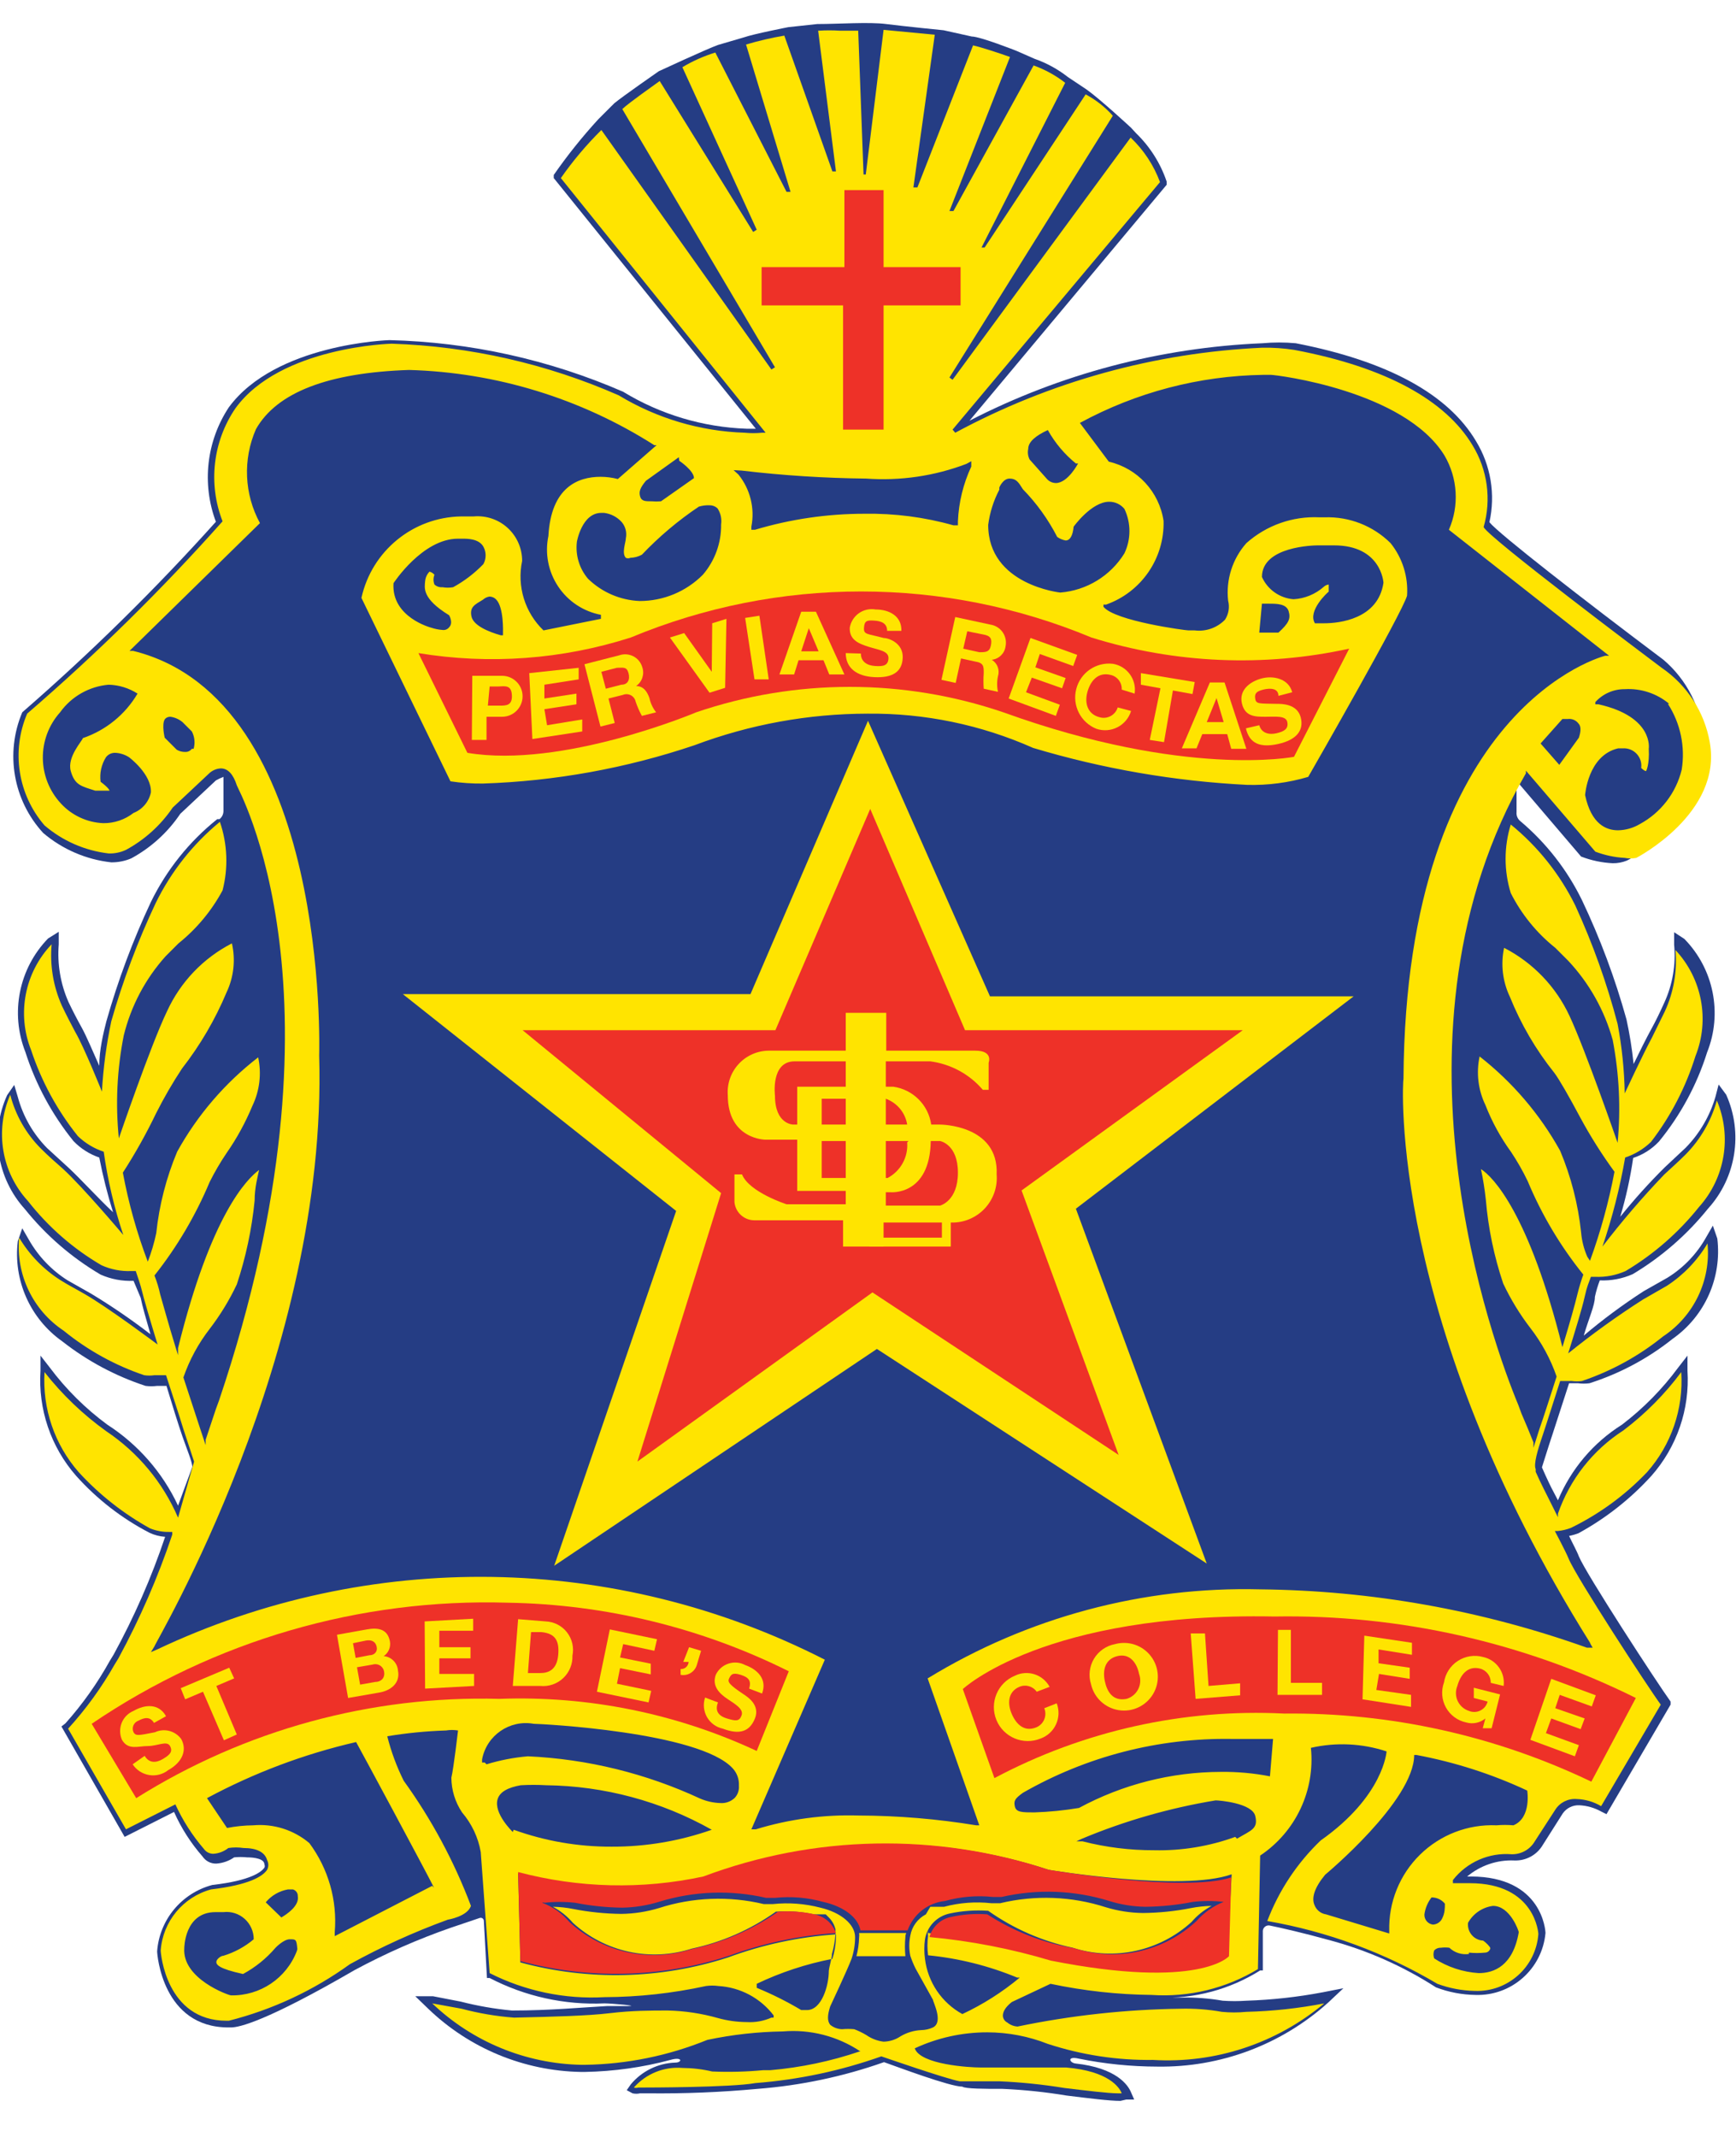 <?xml version="1.0" encoding="UTF-8"?>
<svg width="39px" height="48px" viewBox="0 0 39 48" version="1.1" xmlns="http://www.w3.org/2000/svg" xmlns:xlink="http://www.w3.org/1999/xlink">
    <!-- Generator: Sketch 63.1 (92452) - https://sketch.com -->
    <title>Group 2</title>
    <desc>Created with Sketch.</desc>
    <g id="Page-1" stroke="none" stroke-width="1" fill="none" fill-rule="evenodd">
        <g id="test" transform="translate(-1, 0)">
            <g id="Group-2" transform="translate(0.949, 0.518)">
                <path d="M25.221,46.672 C24.971,46.672 24.501,46.612 24.011,46.552 C23.535,46.473 23.054,46.423 22.571,46.402 L22.511,46.402 C22.211,46.402 21.731,46.402 21.671,46.352 C21.391,46.352 20.221,45.912 19.911,45.802 C18.995,46.126 18.04,46.327 17.071,46.402 C16.247,46.478 15.419,46.512 14.591,46.502 L14.431,46.502 C14.375,46.515 14.317,46.515 14.261,46.502 L14.131,46.432 L14.221,46.302 C14.469,46.004 14.833,45.825 15.221,45.812 C15.381,45.812 15.391,45.672 15.111,45.752 C14.484,45.92 13.84,46.01 13.191,46.022 L13.101,46.022 C11.82,45.999 10.594,45.491 9.671,44.602 L9.381,44.322 L9.781,44.322 L10.401,44.442 C10.778,44.539 11.163,44.606 11.551,44.642 C12.421,44.642 13.121,44.572 13.691,44.542 L14.151,44.542 C14.461,44.542 13.791,44.482 13.631,44.482 C12.736,44.522 11.846,44.326 11.051,43.912 L10.991,43.912 L10.921,42.632 C10.922,42.61 10.912,42.588 10.894,42.574 C10.876,42.56 10.853,42.556 10.831,42.562 L10.181,42.782 C9.437,43.041 8.715,43.358 8.021,43.732 C6.021,44.892 5.421,45.022 5.241,45.022 L5.181,45.022 C3.701,45.022 3.581,43.382 3.581,43.312 C3.634,42.602 4.132,42.004 4.821,41.822 C5.701,41.722 5.931,41.522 5.991,41.432 C6.002,41.41 6.002,41.384 5.991,41.362 C5.991,41.232 5.761,41.202 5.601,41.202 C5.505,41.192 5.407,41.192 5.311,41.202 C5.193,41.284 5.055,41.332 4.911,41.342 C4.787,41.346 4.67,41.285 4.601,41.182 C4.339,40.883 4.123,40.546 3.961,40.182 L2.851,40.742 L1.431,38.262 L1.521,38.192 C1.906,37.761 2.241,37.288 2.521,36.782 L2.601,36.652 C3.065,35.805 3.453,34.918 3.761,34.002 C3.64,33.994 3.521,33.963 3.411,33.912 C2.788,33.589 2.229,33.155 1.761,32.632 C1.192,31.983 0.905,31.134 0.961,30.272 L0.961,29.932 L1.171,30.202 C1.536,30.69 1.971,31.121 2.461,31.482 C3.152,31.927 3.704,32.558 4.051,33.302 L4.371,32.432 C4.371,32.322 4.241,32.012 4.151,31.752 C4.061,31.492 3.911,31.012 3.791,30.612 L3.581,30.612 C3.495,30.623 3.407,30.623 3.321,30.612 C2.644,30.39 2.012,30.052 1.451,29.612 C0.729,29.103 0.345,28.239 0.451,27.362 L0.551,27.072 L0.701,27.332 C0.912,27.702 1.211,28.015 1.571,28.242 L2.101,28.542 C2.561,28.82 3.005,29.124 3.431,29.452 C3.331,29.102 3.251,28.832 3.211,28.632 L3.051,28.252 C2.797,28.263 2.544,28.215 2.311,28.112 C1.66,27.729 1.084,27.231 0.611,26.642 C-0.021,25.945 -0.178,24.939 0.211,24.082 L0.371,23.852 L0.451,24.122 C0.568,24.556 0.795,24.953 1.111,25.272 L1.591,25.712 C1.851,25.952 2.241,26.382 2.591,26.712 C2.465,26.308 2.362,25.898 2.281,25.482 C2.061,25.407 1.862,25.28 1.701,25.112 C1.221,24.518 0.854,23.84 0.621,23.112 C0.276,22.236 0.475,21.238 1.131,20.562 L1.371,20.412 L1.371,20.692 C1.335,21.137 1.41,21.584 1.591,21.992 C1.691,22.202 1.791,22.392 1.891,22.572 C1.991,22.752 2.151,23.132 2.281,23.422 C2.281,23.072 2.371,22.692 2.441,22.422 C2.701,21.503 3.035,20.607 3.441,19.742 C3.794,19.02 4.303,18.384 4.931,17.882 L4.981,17.882 C5.037,17.839 5.07,17.773 5.071,17.702 L5.071,16.932 C5.012,16.954 4.956,16.981 4.901,17.012 L4.101,17.762 C3.82,18.179 3.443,18.522 3.001,18.762 C2.859,18.823 2.706,18.853 2.551,18.852 C1.987,18.79 1.454,18.56 1.021,18.192 C0.347,17.459 0.163,16.4 0.551,15.482 C2.088,14.147 3.541,12.717 4.901,11.202 C4.581,10.348 4.689,9.393 5.191,8.632 C6.241,7.202 8.781,7.122 8.801,7.122 C10.61,7.166 12.392,7.56 14.051,8.282 C14.888,8.792 15.842,9.077 16.821,9.112 L17.031,9.112 L12.491,3.482 L12.491,3.412 C12.796,2.973 13.13,2.556 13.491,2.162 L13.851,1.802 C14.031,1.652 14.851,1.082 14.851,1.082 C14.851,1.082 15.951,0.572 16.181,0.492 L16.761,0.322 C16.991,0.242 17.761,0.092 17.761,0.092 L18.411,0.022 C18.901,0.022 19.571,-0.028 19.961,0.022 C20.351,0.072 21.251,0.162 21.251,0.162 L21.881,0.302 C22.071,0.302 22.881,0.622 22.881,0.622 L23.291,0.802 C23.562,0.897 23.815,1.035 24.041,1.212 L24.461,1.492 C24.771,1.712 25.461,2.352 25.461,2.352 L25.571,2.472 C25.885,2.775 26.122,3.149 26.261,3.562 L26.261,3.632 L21.831,8.932 C23.872,7.881 26.117,7.288 28.411,7.192 C28.661,7.169 28.912,7.169 29.161,7.192 C31.221,7.592 32.581,8.332 33.211,9.392 C33.543,9.937 33.651,10.59 33.511,11.212 C33.721,11.472 35.611,12.942 37.421,14.302 C37.948,14.75 38.273,15.392 38.321,16.082 C38.631,17.802 36.621,18.802 36.601,18.812 C36.499,18.853 36.391,18.874 36.281,18.872 C36.038,18.86 35.798,18.809 35.571,18.722 L34.121,17.022 L34.121,17.722 C34.113,17.798 34.143,17.873 34.201,17.922 C34.784,18.412 35.257,19.018 35.591,19.702 C36.001,20.565 36.336,21.462 36.591,22.382 C36.663,22.712 36.716,23.046 36.751,23.382 C36.881,23.112 37.041,22.792 37.151,22.592 C37.261,22.392 37.341,22.222 37.441,22.002 C37.627,21.596 37.703,21.147 37.661,20.702 L37.661,20.422 L37.891,20.572 C38.551,21.246 38.752,22.246 38.401,23.122 C38.172,23.852 37.805,24.53 37.321,25.122 C37.162,25.292 36.962,25.419 36.741,25.492 C36.676,25.939 36.579,26.38 36.451,26.812 C36.763,26.424 37.097,26.053 37.451,25.702 L37.921,25.262 C38.236,24.94 38.466,24.545 38.591,24.112 L38.661,23.842 L38.831,24.072 C39.215,24.931 39.054,25.936 38.421,26.632 C37.949,27.218 37.377,27.716 36.731,28.102 C36.498,28.205 36.245,28.253 35.991,28.242 C35.945,28.362 35.908,28.486 35.881,28.612 C35.881,28.802 35.741,29.102 35.631,29.482 C36.059,29.12 36.51,28.786 36.981,28.482 L37.511,28.182 C37.874,27.958 38.173,27.645 38.381,27.272 L38.531,27.012 L38.631,27.302 C38.737,28.179 38.353,29.043 37.631,29.552 C37.074,29.997 36.44,30.335 35.761,30.552 C35.675,30.564 35.587,30.564 35.501,30.552 L35.301,30.552 L34.931,31.692 C34.821,32.022 34.721,32.352 34.691,32.442 C34.791,32.672 34.911,32.922 34.941,32.972 L35.051,33.182 C35.344,32.48 35.847,31.886 36.491,31.482 C36.969,31.117 37.394,30.686 37.751,30.202 L37.961,29.932 L37.961,30.272 C38.015,31.135 37.723,31.984 37.151,32.632 C36.68,33.15 36.126,33.586 35.511,33.922 C35.443,33.948 35.373,33.968 35.301,33.982 C35.371,34.132 35.481,34.332 35.521,34.442 C35.681,34.832 37.291,37.302 37.581,37.702 L37.581,37.772 L36.141,40.232 L36.021,40.172 C35.871,40.088 35.703,40.04 35.531,40.032 C35.385,40.025 35.246,40.093 35.161,40.212 L34.711,40.922 C34.579,41.148 34.333,41.282 34.071,41.272 C33.685,41.255 33.307,41.384 33.011,41.632 L33.091,41.632 C34.701,41.632 34.771,42.852 34.771,42.902 C34.697,43.708 34.01,44.317 33.201,44.292 C32.897,44.288 32.596,44.231 32.311,44.122 C31.563,43.64 30.742,43.278 29.881,43.052 C29.381,42.912 28.821,42.782 28.571,42.732 C28.535,42.727 28.498,42.736 28.47,42.759 C28.441,42.782 28.423,42.816 28.421,42.852 L28.421,43.742 L28.361,43.742 C27.68,44.17 26.885,44.383 26.081,44.352 C26.081,44.352 26.401,44.352 26.571,44.352 C26.889,44.344 27.208,44.367 27.521,44.422 C27.698,44.434 27.875,44.434 28.051,44.422 C28.628,44.403 29.203,44.34 29.771,44.232 L30.231,44.142 L29.891,44.462 C28.839,45.41 27.467,45.924 26.051,45.902 C25.457,45.901 24.864,45.841 24.281,45.722 C24.021,45.662 24.071,45.812 24.211,45.832 C25.131,45.932 25.391,46.312 25.461,46.482 L25.531,46.642 L25.351,46.642 L25.221,46.672 Z" id="Path" fill="#253D84" fill-rule="nonzero"></path>
                <path d="M34.711,31.712 C34.831,31.352 34.961,30.932 35.101,30.502 L35.101,30.502 L35.101,30.502 L35.361,30.502 C35.437,30.513 35.515,30.513 35.591,30.502 C36.252,30.279 36.868,29.941 37.411,29.502 C38.105,29.044 38.49,28.24 38.411,27.412 C38.184,27.794 37.873,28.119 37.501,28.362 L36.961,28.672 C36.379,29.044 35.818,29.448 35.281,29.882 C35.451,29.332 35.591,28.882 35.651,28.612 C35.711,28.342 35.741,28.312 35.791,28.162 L35.791,28.162 L35.891,28.162 C36.125,28.172 36.357,28.127 36.571,28.032 C37.203,27.655 37.762,27.167 38.221,26.592 C38.806,25.94 38.962,25.009 38.621,24.202 C38.494,24.658 38.253,25.075 37.921,25.412 C37.751,25.582 37.591,25.722 37.441,25.862 C36.948,26.376 36.484,26.917 36.051,27.482 C36.273,26.83 36.443,26.161 36.561,25.482 L36.561,25.482 L36.561,25.482 C36.778,25.41 36.976,25.291 37.141,25.132 C37.586,24.553 37.924,23.9 38.141,23.202 C38.465,22.389 38.289,21.461 37.691,20.822 C37.733,21.295 37.651,21.771 37.451,22.202 L37.161,22.792 C36.951,23.182 36.551,24.042 36.551,24.042 C36.542,23.519 36.489,22.997 36.391,22.482 L36.391,22.482 L36.391,22.482 C36.152,21.57 35.834,20.68 35.441,19.822 C35.094,19.118 34.6,18.497 33.991,18.002 C33.836,18.504 33.836,19.041 33.991,19.542 C34.232,20.019 34.573,20.439 34.991,20.772 L35.281,21.062 C35.754,21.566 36.097,22.177 36.281,22.842 C36.427,23.603 36.465,24.381 36.391,25.152 C36.391,25.152 35.671,23.072 35.311,22.302 C35.005,21.643 34.488,21.105 33.841,20.772 C33.762,21.143 33.808,21.53 33.971,21.872 C34.219,22.488 34.556,23.064 34.971,23.582 C35.071,23.712 35.301,24.112 35.551,24.582 C35.78,25.006 36.037,25.413 36.321,25.802 L36.321,25.802 C36.192,26.483 36.008,27.152 35.771,27.802 L35.711,27.712 C35.634,27.538 35.587,27.352 35.571,27.162 C35.504,26.533 35.346,25.916 35.101,25.332 C34.646,24.511 34.03,23.79 33.291,23.212 C33.212,23.58 33.258,23.963 33.421,24.302 C33.568,24.679 33.763,25.035 34.001,25.362 C34.139,25.57 34.263,25.787 34.371,26.012 C34.686,26.768 35.107,27.475 35.621,28.112 L35.621,28.112 L35.621,28.112 C35.57,28.253 35.527,28.397 35.491,28.542 C35.431,28.792 35.321,29.182 35.151,29.742 L35.151,29.902 L35.151,29.742 C34.401,26.742 33.591,25.912 33.321,25.742 C33.37,25.97 33.406,26.2 33.431,26.432 C33.485,27.072 33.616,27.703 33.821,28.312 C33.988,28.666 34.193,29.002 34.431,29.312 C34.686,29.641 34.885,30.009 35.021,30.402 L35.021,30.402 L35.021,30.402 C34.881,30.832 34.751,31.252 34.631,31.592 L34.501,32.002 L34.501,31.882 C34.431,31.702 34.331,31.462 34.231,31.232 L34.161,31.042 C33.601,29.692 30.991,22.642 34.331,16.852 L34.331,16.792 L35.891,18.612 C36.103,18.692 36.325,18.74 36.551,18.752 C36.637,18.769 36.725,18.769 36.811,18.752 C36.811,18.752 38.751,17.752 38.461,16.152 C38.341,15.473 37.951,14.871 37.381,14.482 C36.981,14.182 33.511,11.572 33.381,11.322 L33.381,11.322 C33.56,10.701 33.469,10.033 33.131,9.482 C32.531,8.482 31.201,7.732 29.131,7.342 C28.893,7.304 28.652,7.288 28.411,7.292 C25.997,7.402 23.638,8.054 21.511,9.202 L21.451,9.132 L26.111,3.572 C25.97,3.193 25.745,2.851 25.451,2.572 L21.451,8.012 L21.381,7.962 L25.051,2.082 C24.878,1.887 24.671,1.725 24.441,1.602 L22.171,5.042 L22.101,5.042 L23.981,1.342 C23.767,1.175 23.527,1.044 23.271,0.952 L21.471,4.222 L21.381,4.222 L22.741,0.762 C22.521,0.682 22.061,0.532 21.911,0.502 L20.661,3.692 L20.571,3.692 L21.051,0.262 L19.901,0.152 L19.501,3.402 L19.451,3.402 L19.331,0.172 L18.931,0.172 C18.765,0.161 18.598,0.161 18.431,0.172 L18.831,3.332 L18.751,3.332 L17.671,0.282 C17.381,0.331 17.093,0.398 16.811,0.482 L17.811,3.792 L17.721,3.792 L16.121,0.662 C15.862,0.742 15.613,0.852 15.381,0.992 L17.051,4.642 L16.971,4.692 L14.871,1.302 C14.721,1.412 14.191,1.782 14.031,1.932 L17.461,7.732 L17.381,7.782 L13.561,2.402 C13.226,2.734 12.921,3.095 12.651,3.482 L17.251,9.202 L17.171,9.202 C17.041,9.215 16.911,9.215 16.781,9.202 C15.781,9.169 14.807,8.88 13.951,8.362 C12.34,7.654 10.609,7.26 8.851,7.202 C8.851,7.202 6.351,7.262 5.341,8.652 C4.831,9.399 4.723,10.35 5.051,11.192 L5.051,11.192 L5.051,11.192 C3.685,12.727 2.218,14.171 0.661,15.512 C0.301,16.355 0.453,17.329 1.051,18.022 C1.458,18.371 1.959,18.59 2.491,18.652 C2.626,18.657 2.759,18.629 2.881,18.572 C3.302,18.344 3.662,18.018 3.931,17.622 L4.741,16.862 C4.813,16.79 4.909,16.747 5.011,16.742 C5.171,16.742 5.291,16.872 5.371,17.122 C5.371,17.172 8.051,21.802 4.971,30.942 L4.901,31.132 L4.671,31.822 L4.671,31.942 L4.561,31.612 L4.171,30.422 L4.171,30.422 L4.171,30.422 C4.307,30.029 4.506,29.661 4.761,29.332 C4.999,29.022 5.204,28.686 5.371,28.332 C5.574,27.722 5.708,27.092 5.771,26.452 C5.771,26.152 5.841,25.912 5.871,25.762 C5.601,25.962 4.791,26.762 4.051,29.762 L4.051,29.922 L4.001,29.762 C3.831,29.212 3.711,28.762 3.651,28.562 C3.62,28.415 3.576,28.272 3.521,28.132 L3.521,28.132 L3.521,28.132 C4.028,27.492 4.445,26.785 4.761,26.032 C4.873,25.808 5,25.59 5.141,25.382 C5.372,25.051 5.566,24.695 5.721,24.322 C5.884,23.983 5.93,23.6 5.851,23.232 C5.106,23.807 4.486,24.529 4.031,25.352 C3.786,25.936 3.628,26.553 3.561,27.182 C3.515,27.4 3.452,27.614 3.371,27.822 C3.125,27.173 2.938,26.504 2.811,25.822 L2.811,25.822 L2.811,25.822 C3.089,25.392 3.339,24.944 3.561,24.482 C3.735,24.138 3.928,23.804 4.141,23.482 C4.548,22.959 4.885,22.384 5.141,21.772 C5.303,21.429 5.345,21.042 5.261,20.672 C4.616,21.003 4.102,21.542 3.801,22.202 C3.431,22.972 2.721,25.052 2.721,25.052 C2.643,24.281 2.68,23.502 2.831,22.742 C2.993,22.08 3.316,21.469 3.771,20.962 L4.061,20.672 C4.467,20.346 4.804,19.941 5.051,19.482 C5.182,18.974 5.161,18.439 4.991,17.942 C4.386,18.439 3.895,19.06 3.551,19.762 C3.146,20.62 2.811,21.51 2.551,22.422 L2.551,22.422 C2.441,22.943 2.37,23.471 2.341,24.002 C2.341,24.002 1.941,23.002 1.741,22.662 C1.641,22.472 1.541,22.282 1.441,22.072 C1.248,21.639 1.169,21.164 1.211,20.692 C0.605,21.327 0.425,22.257 0.751,23.072 C0.983,23.773 1.339,24.427 1.801,25.002 C1.966,25.161 2.164,25.28 2.381,25.352 L2.381,25.352 L2.381,25.352 C2.47,25.988 2.617,26.614 2.821,27.222 C2.821,27.222 1.921,26.152 1.461,25.732 C1.301,25.592 1.141,25.452 0.971,25.282 C0.637,24.948 0.399,24.53 0.281,24.072 C-0.07,24.878 0.086,25.815 0.681,26.462 C1.135,27.042 1.695,27.531 2.331,27.902 C2.541,27.997 2.771,28.042 3.001,28.032 L3.101,28.032 L3.101,28.032 C3.151,28.182 3.211,28.352 3.241,28.482 C3.271,28.612 3.421,29.132 3.591,29.682 C3.591,29.682 2.471,28.842 1.941,28.542 C1.771,28.442 1.591,28.352 1.401,28.232 C1.025,27.991 0.71,27.666 0.481,27.282 C0.405,28.11 0.789,28.912 1.481,29.372 C2.02,29.811 2.633,30.15 3.291,30.372 C3.367,30.383 3.445,30.383 3.521,30.372 L3.781,30.372 L3.781,30.372 L3.781,30.372 C3.921,30.802 4.061,31.222 4.171,31.582 L4.411,32.312 L4.051,33.572 C3.713,32.784 3.154,32.11 2.441,31.632 C1.917,31.257 1.449,30.809 1.051,30.302 C1.002,31.124 1.278,31.933 1.821,32.552 C2.283,33.056 2.823,33.481 3.421,33.812 C3.558,33.867 3.704,33.895 3.851,33.892 L3.921,33.892 L3.921,33.952 C3.599,34.912 3.194,35.842 2.711,36.732 L2.631,36.862 C2.336,37.383 1.984,37.869 1.581,38.312 L2.881,40.572 L3.991,40.012 L3.991,40.012 C4.156,40.374 4.372,40.711 4.631,41.012 L4.631,41.012 L4.631,41.012 C4.679,41.081 4.757,41.121 4.841,41.122 C4.965,41.115 5.084,41.069 5.181,40.992 L5.181,40.992 C5.294,40.975 5.408,40.975 5.521,40.992 C5.811,40.992 6.001,41.082 6.051,41.262 C6.088,41.331 6.088,41.414 6.051,41.482 C5.951,41.632 5.641,41.822 4.791,41.922 C4.163,42.094 3.71,42.642 3.661,43.292 C3.661,43.352 3.781,44.872 5.141,44.872 L5.191,44.872 C6.17,44.624 7.093,44.193 7.911,43.602 C8.617,43.212 9.353,42.878 10.111,42.602 C10.111,42.602 10.551,42.532 10.631,42.292 C10.254,41.293 9.746,40.348 9.121,39.482 C8.962,39.163 8.838,38.828 8.751,38.482 L8.751,38.482 L8.751,38.482 C9.188,38.409 9.629,38.366 10.071,38.352 C10.16,38.337 10.252,38.337 10.341,38.352 L10.341,38.352 L10.341,38.352 C10.341,38.352 10.241,39.212 10.191,39.412 C10.193,39.69 10.276,39.961 10.431,40.192 C10.648,40.446 10.794,40.753 10.851,41.082 L11.051,43.802 C11.849,44.206 12.739,44.392 13.631,44.342 C14.398,44.339 15.162,44.255 15.911,44.092 C16.004,44.079 16.098,44.079 16.191,44.092 C16.681,44.121 17.134,44.362 17.431,44.752 L17.431,44.802 L17.381,44.802 C17.208,44.878 17.02,44.913 16.831,44.902 C16.611,44.901 16.393,44.871 16.181,44.812 C15.813,44.708 15.433,44.65 15.051,44.642 C14.671,44.642 14.251,44.642 13.751,44.702 C13.251,44.762 12.471,44.782 11.601,44.802 L11.601,44.802 C11.202,44.772 10.807,44.705 10.421,44.602 L9.761,44.482 C10.666,45.345 11.861,45.837 13.111,45.862 L13.191,45.862 C14.135,45.848 15.067,45.658 15.941,45.302 C16.5,45.184 17.07,45.12 17.641,45.112 C18.255,45.06 18.869,45.219 19.381,45.562 L19.441,45.562 L19.361,45.562 C18.714,45.782 18.042,45.923 17.361,45.982 L17.201,45.982 C16.819,46.018 16.435,46.028 16.051,46.012 C15.831,45.96 15.607,45.934 15.381,45.932 C14.969,45.898 14.565,46.062 14.291,46.372 C14.324,46.383 14.359,46.383 14.391,46.372 L14.541,46.372 C14.541,46.372 16.471,46.372 17.021,46.272 C17.987,46.198 18.938,45.996 19.851,45.672 L19.851,45.672 C19.851,45.672 21.321,46.182 21.611,46.232 C21.611,46.232 22.131,46.232 22.441,46.232 L22.501,46.232 C22.99,46.253 23.478,46.303 23.961,46.382 C24.451,46.442 24.961,46.502 25.151,46.502 L25.251,46.502 C25.201,46.372 24.961,46.002 24.001,45.922 C24.001,45.922 22.851,45.922 22.271,45.922 L22.071,45.922 C21.851,45.922 20.731,45.862 20.601,45.492 L20.601,45.492 L20.601,45.492 C21.112,45.254 21.668,45.132 22.231,45.132 C22.697,45.133 23.158,45.221 23.591,45.392 C24.353,45.641 25.15,45.763 25.951,45.752 C27.35,45.837 28.727,45.382 29.801,44.482 C29.224,44.594 28.639,44.657 28.051,44.672 C27.868,44.69 27.684,44.69 27.501,44.672 C27.194,44.617 26.883,44.594 26.571,44.602 C25.341,44.618 24.116,44.752 22.911,45.002 L22.911,45.002 C22.827,44.997 22.746,44.966 22.681,44.912 C22.623,44.884 22.585,44.827 22.581,44.762 C22.581,44.672 22.631,44.572 22.781,44.452 L23.651,44.042 L23.651,44.042 C24.398,44.2 25.158,44.284 25.921,44.292 C26.758,44.349 27.593,44.147 28.311,43.712 L28.361,41.162 L28.361,41.162 C29.16,40.629 29.599,39.698 29.501,38.742 L29.501,38.742 L29.501,38.742 C30.064,38.613 30.652,38.641 31.201,38.822 L31.201,38.822 L31.201,38.822 C31.201,38.822 31.141,39.822 29.721,40.822 C29.191,41.329 28.781,41.947 28.521,42.632 C29.869,42.866 31.164,43.344 32.341,44.042 C32.61,44.142 32.894,44.196 33.181,44.202 C33.925,44.231 34.558,43.665 34.611,42.922 C34.611,42.922 34.551,41.782 33.071,41.782 L32.791,41.782 L32.691,41.782 L32.691,41.712 C33.006,41.309 33.502,41.091 34.011,41.132 L34.011,41.132 C34.224,41.137 34.423,41.026 34.531,40.842 L34.991,40.132 C35.094,39.969 35.279,39.877 35.471,39.892 C35.665,39.898 35.854,39.953 36.021,40.052 L37.361,37.772 C37.081,37.392 35.451,34.892 35.291,34.492 C35.221,34.322 34.981,33.872 34.981,33.872 L35.041,33.872 C35.144,33.863 35.245,33.839 35.341,33.802 C35.981,33.49 36.56,33.067 37.051,32.552 C37.598,31.935 37.875,31.125 37.821,30.302 C37.452,30.798 37.014,31.239 36.521,31.612 C35.835,32.053 35.318,32.712 35.051,33.482 L35.051,33.562 L34.821,33.102 C34.821,33.102 34.661,32.792 34.551,32.542 L34.551,32.482 C34.501,32.372 34.591,32.062 34.711,31.712 Z M35.521,16.052 L35.081,16.662 L34.661,16.182 L35.151,15.632 L35.271,15.632 C35.363,15.62 35.455,15.658 35.511,15.732 C35.571,15.792 35.571,15.902 35.521,16.052 L35.521,16.052 Z M37.521,15.292 C37.804,15.73 37.914,16.258 37.831,16.772 C37.704,17.293 37.363,17.736 36.891,17.992 C36.743,18.08 36.574,18.129 36.401,18.132 C36.141,18.132 35.801,18.002 35.661,17.342 C35.661,17.342 35.721,16.452 36.401,16.292 L36.501,16.292 C36.619,16.282 36.735,16.326 36.817,16.412 C36.898,16.497 36.937,16.615 36.921,16.732 C36.921,16.732 36.991,16.802 37.031,16.802 C37.031,16.802 37.111,16.662 37.091,16.302 C37.091,16.302 37.211,15.582 35.961,15.302 L35.891,15.302 L35.891,15.252 C36.06,15.066 36.3,14.96 36.551,14.962 C36.914,14.94 37.272,15.058 37.551,15.292 L37.521,15.292 Z M23.151,9.562 C23.151,9.402 23.331,9.262 23.591,9.142 L23.591,9.142 L23.591,9.142 C23.751,9.43 23.965,9.685 24.221,9.892 L24.271,9.892 L24.271,9.892 C24.271,9.892 24.041,10.332 23.771,10.332 C23.7,10.331 23.632,10.302 23.581,10.252 L23.181,9.802 C23.144,9.728 23.133,9.643 23.151,9.562 L23.151,9.562 Z M22.501,10.432 C22.501,10.432 22.581,10.232 22.731,10.232 C22.881,10.232 22.931,10.312 23.031,10.472 C23.34,10.788 23.599,11.149 23.801,11.542 C23.858,11.583 23.923,11.61 23.991,11.622 C24.091,11.622 24.151,11.512 24.171,11.312 L24.171,11.312 L24.171,11.312 C24.171,11.312 24.571,10.752 24.971,10.752 C25.103,10.752 25.227,10.811 25.311,10.912 C25.462,11.228 25.462,11.596 25.311,11.912 C24.998,12.418 24.464,12.744 23.871,12.792 C23.871,12.792 22.251,12.622 22.251,11.272 C22.287,10.996 22.371,10.729 22.501,10.482 L22.501,10.432 Z M16.711,10.052 C17.641,10.162 18.575,10.222 19.511,10.232 L19.511,10.232 C20.276,10.287 21.044,10.175 21.761,9.902 L21.871,9.842 L21.871,9.962 C21.691,10.349 21.589,10.766 21.571,11.192 L21.571,11.282 L21.471,11.282 C20.821,11.098 20.147,11.011 19.471,11.022 C18.638,11.022 17.809,11.143 17.011,11.382 L16.931,11.382 L16.931,11.312 C17.012,10.899 16.905,10.47 16.641,10.142 L16.531,10.042 L16.711,10.052 Z M15.991,10.832 C16.058,10.831 16.123,10.856 16.171,10.902 C16.241,11.008 16.269,11.136 16.251,11.262 C16.257,11.676 16.111,12.078 15.841,12.392 C15.465,12.77 14.954,12.983 14.421,12.982 C13.986,12.964 13.573,12.786 13.261,12.482 C13.066,12.253 12.975,11.952 13.011,11.652 C13.011,11.652 13.121,11.002 13.561,11.002 L13.621,11.002 C13.776,11.021 13.918,11.096 14.021,11.212 C14.104,11.312 14.137,11.445 14.111,11.572 C14.111,11.662 14.011,11.912 14.111,12.012 C14.143,12.027 14.179,12.027 14.211,12.012 L14.211,12.012 C14.302,12.009 14.391,11.985 14.471,11.942 C14.857,11.536 15.286,11.174 15.751,10.862 C15.829,10.839 15.91,10.828 15.991,10.832 L15.991,10.832 Z M15.311,9.832 C15.311,9.832 15.641,10.052 15.641,10.222 L15.641,10.222 L14.901,10.742 L14.901,10.742 C14.831,10.748 14.761,10.748 14.691,10.742 C14.551,10.742 14.461,10.742 14.431,10.632 C14.401,10.522 14.431,10.442 14.561,10.282 L15.301,9.752 L15.311,9.832 Z M3.051,17.742 C2.857,17.893 2.617,17.975 2.371,17.972 C2.009,17.957 1.667,17.799 1.421,17.532 C0.885,16.957 0.877,16.068 1.401,15.482 C1.656,15.126 2.055,14.9 2.491,14.862 C2.722,14.868 2.947,14.937 3.141,15.062 L3.141,15.062 L3.141,15.062 C2.864,15.532 2.427,15.887 1.911,16.062 C1.911,16.112 1.551,16.482 1.641,16.802 C1.731,17.122 1.881,17.142 2.191,17.242 L2.351,17.242 C2.471,17.242 2.511,17.242 2.511,17.242 C2.511,17.242 2.511,17.192 2.311,17.042 L2.311,17.042 L2.311,17.042 C2.286,16.851 2.328,16.656 2.431,16.492 C2.48,16.426 2.559,16.389 2.641,16.392 C2.751,16.397 2.859,16.432 2.951,16.492 C2.951,16.492 3.461,16.872 3.441,17.282 C3.396,17.491 3.25,17.664 3.051,17.742 Z M4.361,16.302 C4.325,16.349 4.269,16.375 4.211,16.372 C4.144,16.373 4.079,16.356 4.021,16.322 L4.021,16.322 L3.751,16.052 L3.751,16.052 C3.751,16.052 3.681,15.762 3.751,15.642 C3.781,15.601 3.83,15.579 3.881,15.582 C3.98,15.596 4.074,15.638 4.151,15.702 L4.361,15.912 L4.361,15.912 C4.424,16.032 4.438,16.172 4.401,16.302 L4.361,16.302 Z M6.721,43.302 C6.489,43.915 5.896,44.315 5.241,44.302 L5.241,44.302 C5.191,44.302 4.141,43.932 4.191,43.242 C4.191,43.242 4.191,42.432 4.891,42.432 L5.071,42.432 C5.245,42.412 5.418,42.467 5.548,42.584 C5.678,42.701 5.752,42.868 5.751,43.042 L5.751,43.042 L5.751,43.042 C5.552,43.21 5.32,43.336 5.071,43.412 C5.011,43.412 4.911,43.492 4.911,43.552 C4.911,43.612 4.961,43.702 5.511,43.822 C5.789,43.672 6.036,43.472 6.241,43.232 C6.241,43.232 6.421,43.042 6.561,43.042 C6.701,43.042 6.711,43.042 6.731,43.262 L6.731,43.262 L6.721,43.302 Z M6.331,42.512 L6.331,42.512 L6.021,42.212 L6.021,42.212 C6.148,42.059 6.325,41.956 6.521,41.922 L6.631,41.922 C6.698,41.941 6.744,42.003 6.741,42.072 C6.781,42.292 6.491,42.482 6.371,42.552 L6.331,42.512 Z M9.761,41.842 L9.761,41.842 L7.571,42.972 L7.571,42.882 C7.631,42.168 7.428,41.457 7.001,40.882 C6.651,40.586 6.198,40.442 5.741,40.482 C5.543,40.484 5.345,40.504 5.151,40.542 L5.151,40.542 L4.701,39.872 L4.701,39.872 C5.756,39.305 6.883,38.881 8.051,38.612 L8.051,38.612 L8.051,38.612 C8.131,38.752 9.601,41.482 9.801,41.882 L9.761,41.842 Z M10.941,39.072 L10.881,39.072 L10.881,39.002 C10.982,38.462 11.5,38.105 12.041,38.202 C12.191,38.202 15.761,38.382 16.511,39.202 C16.609,39.308 16.659,39.449 16.651,39.592 C16.659,39.691 16.627,39.788 16.561,39.862 C16.474,39.948 16.353,39.992 16.231,39.982 C16.076,39.977 15.924,39.943 15.781,39.882 C14.565,39.317 13.251,38.994 11.911,38.932 C11.596,38.959 11.284,39.019 10.981,39.112 L10.941,39.072 Z M11.571,40.632 L11.571,40.632 C11.571,40.632 11.131,40.212 11.231,39.892 C11.281,39.732 11.461,39.632 11.751,39.582 C11.941,39.571 12.131,39.571 12.321,39.582 C13.625,39.598 14.905,39.942 16.041,40.582 L16.121,40.582 L16.041,40.582 C15.318,40.836 14.557,40.965 13.791,40.962 C13.041,40.965 12.297,40.836 11.591,40.582 L11.571,40.632 Z M27.631,43.332 C27.631,43.332 26.971,44.092 23.631,43.432 C22.741,43.165 21.826,42.988 20.901,42.902 C20.897,42.879 20.897,42.855 20.901,42.832 C20.892,42.875 20.892,42.919 20.901,42.962 C20.881,43.108 20.881,43.256 20.901,43.402 C21.589,43.469 22.263,43.638 22.901,43.902 L22.961,43.902 L22.961,43.902 C22.568,44.229 22.134,44.505 21.671,44.722 L21.671,44.722 C21.208,44.468 20.895,44.007 20.831,43.482 L20.831,43.482 C20.811,43.336 20.811,43.188 20.831,43.042 L20.831,43.042 C20.879,42.751 21.102,42.521 21.391,42.462 C21.673,42.402 21.963,42.382 22.251,42.402 L22.251,42.402 C22.821,42.805 23.468,43.088 24.151,43.232 C25.081,43.532 26.1,43.311 26.821,42.652 C26.947,42.505 27.1,42.383 27.271,42.292 C27.113,42.295 26.956,42.312 26.801,42.342 C26.449,42.412 26.09,42.448 25.731,42.452 C25.446,42.449 25.163,42.405 24.891,42.322 C24.124,42.075 23.304,42.044 22.521,42.232 L22.421,42.232 L22.321,42.232 L22.321,42.232 C21.966,42.193 21.606,42.22 21.261,42.312 L21.101,42.312 L21.011,42.312 L20.951,42.312 L20.851,42.482 L20.851,42.482 C20.666,42.579 20.537,42.756 20.501,42.962 L20.501,42.962 C20.471,43.111 20.471,43.264 20.501,43.412 C20.534,43.512 20.574,43.608 20.621,43.702 L21.011,44.402 C21.011,44.452 21.251,44.902 21.011,45.022 C20.929,45.06 20.841,45.08 20.751,45.082 C20.585,45.089 20.424,45.137 20.281,45.222 L20.281,45.222 C20.168,45.298 20.037,45.339 19.901,45.342 C19.761,45.325 19.627,45.273 19.511,45.192 C19.425,45.141 19.335,45.097 19.241,45.062 C19.151,45.054 19.061,45.054 18.971,45.062 C18.872,45.06 18.777,45.025 18.701,44.962 C18.631,44.872 18.641,44.742 18.701,44.552 C18.701,44.552 19.091,43.722 19.181,43.482 C19.234,43.324 19.261,43.159 19.261,42.992 C19.261,42.712 18.951,42.442 18.481,42.332 C18.132,42.241 17.77,42.214 17.411,42.252 L17.411,42.252 L17.311,42.252 L17.211,42.252 C16.431,42.065 15.614,42.096 14.851,42.342 C14.578,42.424 14.296,42.468 14.011,42.472 C13.648,42.468 13.287,42.431 12.931,42.362 C12.78,42.331 12.626,42.315 12.471,42.312 C12.642,42.403 12.795,42.525 12.921,42.672 C13.642,43.331 14.661,43.552 15.591,43.252 C16.271,43.108 16.914,42.825 17.481,42.422 L17.481,42.422 C17.769,42.401 18.059,42.421 18.341,42.482 L18.471,42.482 L18.471,42.482 L18.531,42.482 L18.601,42.482 L18.601,42.482 L18.671,42.552 L18.671,42.552 C18.745,42.626 18.797,42.72 18.821,42.822 C18.821,42.822 18.821,42.882 18.821,42.912 C18.811,43.068 18.784,43.222 18.741,43.372 C18.741,43.472 18.681,43.642 18.671,43.752 C18.671,44.082 18.511,44.632 18.181,44.632 L18.051,44.632 C17.731,44.441 17.396,44.274 17.051,44.132 L17.051,44.042 C17.592,43.784 18.163,43.596 18.751,43.482 L18.751,43.482 C18.798,43.333 18.825,43.178 18.831,43.022 C18.831,43.022 18.831,42.962 18.831,42.932 C18,42.988 17.182,43.163 16.401,43.452 C14.891,43.939 13.272,43.977 11.741,43.562 L11.691,41.562 C13.05,41.923 14.476,41.958 15.851,41.662 C18.341,40.716 21.08,40.653 23.611,41.482 C23.611,41.482 26.611,41.982 27.721,41.582 L27.631,43.332 Z M27.801,40.742 C27.218,40.954 26.601,41.056 25.981,41.042 C25.438,41.044 24.897,40.977 24.371,40.842 L24.231,40.842 L24.361,40.782 C25.324,40.38 26.331,40.092 27.361,39.922 L27.361,39.922 C27.441,39.922 28.181,39.982 28.251,40.272 C28.321,40.562 28.161,40.592 27.841,40.782 L27.801,40.742 Z M28.581,39.382 L28.581,39.382 C28.219,39.311 27.85,39.278 27.481,39.282 C26.367,39.284 25.271,39.562 24.291,40.092 C23.96,40.147 23.626,40.181 23.291,40.192 C23.021,40.192 22.881,40.192 22.851,40.062 C22.821,39.932 22.851,39.882 23.031,39.752 C24.457,38.934 26.077,38.516 27.721,38.542 C28.021,38.542 28.341,38.542 28.651,38.542 L28.651,38.542 L28.581,39.382 Z M32.051,42.482 C32.07,42.344 32.125,42.213 32.211,42.102 L32.211,42.102 L32.211,42.102 C32.327,42.101 32.438,42.152 32.511,42.242 C32.511,42.342 32.511,42.452 32.451,42.572 C32.413,42.655 32.332,42.709 32.241,42.712 C32.127,42.697 32.045,42.597 32.051,42.482 L32.051,42.482 Z M33.051,43.342 C33.171,43.354 33.291,43.354 33.411,43.342 L33.411,43.342 C33.491,43.342 33.531,43.272 33.531,43.242 C33.531,43.212 33.431,43.112 33.371,43.072 C33.272,43.067 33.179,43.022 33.115,42.946 C33.05,42.87 33.02,42.771 33.031,42.672 L33.031,42.672 C33.147,42.464 33.355,42.323 33.591,42.292 C33.981,42.292 34.171,42.862 34.171,42.882 L34.171,42.882 C34.041,43.642 33.611,43.802 33.271,43.802 C32.915,43.779 32.571,43.666 32.271,43.472 L32.271,43.472 L32.271,43.472 C32.249,43.414 32.249,43.35 32.271,43.292 C32.31,43.251 32.365,43.229 32.421,43.232 C32.484,43.224 32.548,43.224 32.611,43.232 L32.611,43.232 C32.729,43.344 32.891,43.395 33.051,43.372 L33.051,43.342 Z M34.051,40.482 L34.051,40.482 C33.925,40.471 33.797,40.471 33.671,40.482 C33.031,40.454 32.408,40.694 31.951,41.143 C31.494,41.592 31.244,42.211 31.261,42.852 L31.261,42.912 L29.841,42.482 C29.723,42.465 29.623,42.384 29.581,42.272 C29.511,42.112 29.581,41.882 29.821,41.592 C29.821,41.592 31.821,39.932 31.821,38.902 L31.821,38.902 L31.871,38.902 C32.732,39.063 33.568,39.331 34.361,39.702 L34.361,39.702 L34.361,39.702 C34.361,39.702 34.461,40.312 34.051,40.482 Z M35.761,36.372 L35.831,36.492 L35.701,36.492 C33.344,35.65 30.864,35.207 28.361,35.182 C25.73,35.115 23.136,35.809 20.891,37.182 L22.051,40.482 L21.981,40.482 C21.108,40.339 20.226,40.265 19.341,40.262 C18.559,40.238 17.779,40.343 17.031,40.572 L16.931,40.572 L18.581,36.762 C13.887,34.364 8.346,34.279 3.581,36.532 L3.441,36.592 L3.521,36.462 C3.521,36.402 7.421,29.902 7.221,23.192 C7.221,23.112 7.471,15.192 3.041,14.102 L2.961,14.102 L5.891,11.232 C5.537,10.581 5.503,9.802 5.801,9.122 C6.271,8.292 7.431,7.852 9.241,7.792 L9.241,7.792 C11.197,7.847 13.101,8.431 14.751,9.482 L14.801,9.482 L13.931,10.242 L13.931,10.242 C13.804,10.209 13.673,10.192 13.541,10.192 C13.041,10.192 12.431,10.422 12.371,11.522 C12.289,11.914 12.368,12.322 12.59,12.655 C12.811,12.988 13.158,13.218 13.551,13.292 L13.551,13.382 L12.261,13.642 L12.261,13.642 C11.842,13.24 11.661,12.65 11.781,12.082 C11.782,11.801 11.665,11.532 11.457,11.341 C11.25,11.151 10.972,11.057 10.691,11.082 L10.411,11.082 C9.33,11.099 8.403,11.857 8.171,12.912 L10.171,17.032 C10.413,17.068 10.657,17.085 10.901,17.082 C12.518,17.029 14.118,16.739 15.651,16.222 C16.895,15.754 18.212,15.514 19.541,15.512 C20.822,15.499 22.091,15.762 23.261,16.282 C24.825,16.751 26.44,17.03 28.071,17.112 C28.534,17.124 28.997,17.064 29.441,16.932 C29.591,16.672 31.561,13.232 31.661,12.862 C31.69,12.436 31.558,12.015 31.291,11.682 C30.899,11.293 30.363,11.083 29.811,11.102 L29.691,11.102 C29.09,11.073 28.501,11.282 28.051,11.682 C27.738,12.035 27.59,12.504 27.641,12.972 C27.679,13.119 27.654,13.275 27.571,13.402 C27.394,13.584 27.143,13.673 26.891,13.642 L26.751,13.642 C26.681,13.642 25.101,13.432 24.841,13.112 L24.841,13.062 L24.901,13.062 C25.693,12.781 26.214,12.022 26.191,11.182 C26.093,10.528 25.605,10.001 24.961,9.852 L24.961,9.852 L24.311,8.982 L24.311,8.982 C25.577,8.294 26.991,7.923 28.431,7.902 L28.601,7.902 C28.721,7.902 31.601,8.252 32.501,9.712 C32.8,10.221 32.837,10.842 32.601,11.382 L36.201,14.212 L36.111,14.212 C36.111,14.212 31.631,15.322 31.581,23.712 C31.561,23.752 31.231,29.152 35.791,36.412 L35.761,36.372 Z M10.141,13.302 L10.141,13.302 C10.141,13.302 10.241,13.472 10.141,13.572 C10.106,13.618 10.048,13.641 9.991,13.632 C9.906,13.626 9.822,13.609 9.741,13.582 C9.741,13.582 8.841,13.352 8.891,12.582 L8.891,12.582 C8.891,12.582 9.541,11.582 10.341,11.582 L10.441,11.582 C10.551,11.582 10.811,11.582 10.911,11.762 C10.977,11.884 10.977,12.031 10.911,12.152 L10.911,12.152 C10.712,12.359 10.483,12.534 10.231,12.672 C10.152,12.686 10.071,12.686 9.991,12.672 C9.925,12.678 9.86,12.656 9.811,12.612 C9.783,12.542 9.783,12.463 9.811,12.392 C9.782,12.359 9.744,12.334 9.701,12.322 C9.701,12.322 9.611,12.402 9.601,12.542 C9.591,12.682 9.521,12.922 10.141,13.302 Z M10.901,12.952 C10.943,12.914 10.995,12.889 11.051,12.882 C11.109,12.884 11.163,12.909 11.201,12.952 C11.371,13.132 11.351,13.672 11.351,13.702 L11.351,13.752 L11.301,13.752 C11.021,13.672 10.681,13.532 10.641,13.322 C10.601,13.112 10.721,13.062 10.901,12.952 Z M29.901,12.612 C29.86,12.616 29.821,12.634 29.791,12.662 C29.602,12.829 29.363,12.928 29.111,12.942 C28.801,12.918 28.528,12.726 28.401,12.442 L28.401,12.442 C28.401,11.752 29.571,11.732 29.661,11.732 L29.661,11.732 L30.021,11.732 C31.081,11.732 31.131,12.562 31.131,12.572 C31.011,13.392 30.131,13.482 29.801,13.482 L29.591,13.482 L29.591,13.482 C29.421,13.202 29.881,12.782 29.901,12.772 L29.901,12.772 C29.901,12.772 29.901,12.772 29.901,12.722 L29.901,12.612 Z M28.401,13.042 L28.561,13.042 C28.731,13.042 28.951,13.042 29.001,13.212 C29.051,13.382 29.001,13.482 28.771,13.692 L28.341,13.692 L28.401,13.042 Z" id="Shape" fill="#FFE400"></path>
                <path d="M20.411,42.902 C20.071,42.902 19.711,42.902 19.351,42.902 C19.356,42.935 19.356,42.969 19.351,43.002 C19.347,43.144 19.327,43.285 19.291,43.422 L19.701,43.422 L19.891,43.422 L20.391,43.422 C20.377,43.279 20.377,43.135 20.391,42.992 C20.39,42.961 20.397,42.93 20.411,42.902 L20.411,42.902 Z" id="Path" fill="#FFE400"></path>
                <path d="M23.611,41.482 C21.083,40.643 18.344,40.696 15.851,41.632 C14.476,41.928 13.05,41.893 11.691,41.532 L11.741,43.532 C13.272,43.947 14.891,43.909 16.401,43.422 C17.182,43.133 18,42.958 18.831,42.902 C18.757,42.687 18.574,42.527 18.351,42.482 C18.082,42.422 17.806,42.402 17.531,42.422 C16.947,42.829 16.287,43.115 15.591,43.262 C14.632,43.571 13.58,43.337 12.841,42.652 C12.678,42.458 12.468,42.31 12.231,42.222 C12.231,42.222 12.231,42.222 12.231,42.222 C12.247,42.213 12.266,42.213 12.281,42.222 C12.51,42.197 12.742,42.197 12.971,42.222 C13.32,42.291 13.675,42.328 14.031,42.332 C14.309,42.327 14.585,42.283 14.851,42.202 C15.632,41.959 16.464,41.928 17.261,42.112 L17.361,42.112 L17.461,42.112 C17.824,42.074 18.19,42.104 18.541,42.202 C19.001,42.302 19.331,42.552 19.381,42.842 C19.741,42.842 20.101,42.842 20.441,42.842 C20.57,42.479 20.897,42.222 21.281,42.182 C21.632,42.084 21.999,42.053 22.361,42.092 L22.461,42.092 L22.551,42.092 C23.352,41.908 24.186,41.939 24.971,42.182 C25.234,42.264 25.506,42.308 25.781,42.312 C26.14,42.308 26.499,42.272 26.851,42.202 C27.08,42.176 27.312,42.176 27.541,42.202 C27.541,42.202 27.541,42.202 27.541,42.202 C27.541,42.202 27.541,42.202 27.541,42.202 C27.307,42.295 27.098,42.443 26.931,42.632 C26.194,43.321 25.14,43.555 24.181,43.242 C23.486,43.124 22.823,42.865 22.231,42.482 C21.956,42.461 21.68,42.482 21.411,42.542 C21.179,42.59 20.994,42.764 20.931,42.992 C21.856,43.078 22.771,43.255 23.661,43.522 C27.011,44.182 27.661,43.422 27.661,43.422 L27.711,41.652 C26.651,42.002 23.611,41.482 23.611,41.482 Z" id="Path" fill="#EE3128" fill-rule="nonzero"></path>
                <polygon id="Path" fill="#FFE400" fill-rule="nonzero" points="19.551 15.672 16.911 21.812 9.101 21.812 15.241 26.682 12.501 34.652 19.751 29.782 27.161 34.602 24.221 26.632 30.461 21.862 22.291 21.862"></polygon>
                <polygon id="Path" fill="#EE3128" fill-rule="nonzero" points="19.021 3.752 19.901 3.752 19.901 5.482 21.631 5.482 21.631 6.342 19.901 6.342 19.901 9.132 18.991 9.132 18.991 6.342 17.161 6.342 17.161 5.482 19.021 5.482"></polygon>
                <path d="M9.451,14.152 C11.046,14.415 12.681,14.295 14.221,13.802 C17.533,12.423 21.259,12.423 24.571,13.802 C26.447,14.387 28.442,14.473 30.361,14.052 L29.121,16.482 C29.121,16.482 26.681,16.962 22.591,15.482 C20.354,14.72 17.928,14.72 15.691,15.482 C15.691,15.482 12.691,16.752 10.551,16.392 L9.451,14.152 Z" id="Path" fill="#EE3128" fill-rule="nonzero"></path>
                <polygon id="Path" fill="#EE3128" fill-rule="nonzero" points="19.601 17.652 21.731 22.622 27.971 22.622 23.001 26.222 25.181 32.162 19.651 28.512 14.371 32.312 16.251 26.282 11.791 22.622 17.471 22.622"></polygon>
                <path d="M22.391,39.422 L21.681,37.422 C21.681,37.422 23.511,35.692 28.681,35.792 C31.495,35.743 34.28,36.371 36.801,37.622 L35.801,39.502 C33.649,38.47 31.288,37.946 28.901,37.972 C26.64,37.858 24.39,38.359 22.391,39.422 L22.391,39.422 Z" id="Path" fill="#EE3128" fill-rule="nonzero"></path>
                <path d="M3.111,39.872 L2.111,38.202 C4.863,36.333 8.136,35.381 11.461,35.482 C13.653,35.518 15.809,36.044 17.771,37.022 L17.051,38.812 C15.245,37.969 13.263,37.568 11.271,37.642 C8.39,37.563 5.551,38.339 3.111,39.872 Z" id="Path" fill="#EE3128" fill-rule="nonzero"></path>
                <path d="M10.661,14.662 L11.331,14.662 C11.585,14.662 11.791,14.868 11.791,15.122 C11.791,15.376 11.585,15.582 11.331,15.582 L10.981,15.582 L10.981,16.102 L10.651,16.102 L10.661,14.662 Z M11.011,15.332 L11.271,15.332 C11.421,15.332 11.561,15.332 11.551,15.102 C11.541,14.872 11.411,14.892 11.251,14.902 L11.051,14.902 L11.011,15.332 Z" id="Shape" fill="#FFE400" fill-rule="nonzero"></path>
                <polygon id="Path" fill="#FFE400" fill-rule="nonzero" points="11.941 14.602 13.051 14.482 13.051 14.742 12.281 14.862 12.281 15.172 13.001 15.062 13.001 15.302 12.281 15.412 12.341 15.772 13.131 15.642 13.131 15.912 12.011 16.082"></polygon>
                <path d="M13.181,14.402 L13.961,14.202 C14.066,14.165 14.181,14.173 14.28,14.224 C14.379,14.275 14.451,14.365 14.481,14.472 C14.533,14.628 14.476,14.799 14.341,14.892 L14.341,14.892 C14.511,14.892 14.591,15.022 14.641,15.162 C14.666,15.279 14.717,15.388 14.791,15.482 L14.471,15.562 C14.415,15.46 14.368,15.353 14.331,15.242 C14.318,15.18 14.278,15.127 14.222,15.098 C14.166,15.069 14.099,15.067 14.041,15.092 L13.721,15.172 L13.861,15.722 L13.541,15.802 L13.181,14.402 Z M13.661,14.952 L14.011,14.862 C14.151,14.862 14.211,14.752 14.171,14.602 C14.131,14.452 14.051,14.482 13.911,14.482 L13.561,14.572 L13.661,14.952 Z" id="Shape" fill="#FFE400" fill-rule="nonzero"></path>
                <polygon id="Path" fill="#FFE400" fill-rule="nonzero" points="16.341 14.932 15.991 15.042 15.101 13.802 15.421 13.702 16.041 14.572 16.041 14.572 16.051 13.482 16.371 13.382"></polygon>
                <polygon id="Path" fill="#FFE400" fill-rule="nonzero" points="16.791 13.362 17.111 13.312 17.321 14.742 17.001 14.742"></polygon>
                <path d="M18.051,13.222 L18.381,13.222 L19.021,14.632 L18.681,14.632 L18.551,14.312 L17.991,14.312 L17.891,14.632 L17.561,14.632 L18.051,13.222 Z M18.051,14.112 L18.441,14.112 L18.221,13.592 L18.221,13.592 L18.051,14.112 Z" id="Shape" fill="#FFE400" fill-rule="nonzero"></path>
                <path d="M19.391,14.162 C19.391,14.352 19.541,14.432 19.711,14.442 C19.881,14.452 20.001,14.442 20.011,14.272 C20.021,14.102 19.791,14.082 19.571,14.012 C19.351,13.942 19.131,13.862 19.141,13.582 C19.163,13.451 19.237,13.333 19.346,13.256 C19.455,13.179 19.59,13.149 19.721,13.172 C20.031,13.172 20.311,13.322 20.301,13.652 L19.981,13.652 C19.981,13.482 19.851,13.432 19.691,13.422 C19.531,13.412 19.471,13.422 19.461,13.582 C19.451,13.742 19.531,13.712 19.901,13.812 C20.011,13.812 20.341,13.922 20.331,14.252 C20.321,14.582 20.091,14.712 19.691,14.692 C19.291,14.672 19.051,14.482 19.051,14.152 L19.391,14.162 Z" id="Path" fill="#FFE400" fill-rule="nonzero"></path>
                <path d="M21.511,13.342 L22.301,13.512 C22.413,13.529 22.512,13.591 22.577,13.684 C22.641,13.777 22.664,13.892 22.641,14.002 C22.619,14.162 22.491,14.285 22.331,14.302 L22.331,14.302 C22.458,14.378 22.515,14.531 22.471,14.672 C22.446,14.788 22.446,14.907 22.471,15.022 L22.151,14.952 C22.142,14.836 22.142,14.719 22.151,14.602 C22.151,14.452 22.151,14.372 21.961,14.342 L21.641,14.272 L21.521,14.822 L21.201,14.752 L21.511,13.342 Z M21.691,14.052 L22.051,14.132 C22.191,14.132 22.281,14.132 22.311,13.982 C22.341,13.832 22.311,13.762 22.131,13.732 L21.781,13.662 L21.691,14.052 Z" id="Shape" fill="#FFE400" fill-rule="nonzero"></path>
                <polygon id="Path" fill="#FFE400" fill-rule="nonzero" points="23.201 13.812 24.251 14.192 24.161 14.442 23.411 14.172 23.311 14.472 23.991 14.712 23.911 14.942 23.231 14.702 23.101 15.032 23.861 15.312 23.771 15.562 22.711 15.172"></polygon>
                <path d="M25.251,14.972 C25.26,14.816 25.154,14.676 25.001,14.642 C24.721,14.572 24.551,14.772 24.481,15.022 C24.411,15.272 24.481,15.522 24.751,15.592 C24.925,15.644 25.108,15.546 25.161,15.372 L25.461,15.452 C25.413,15.61 25.303,15.742 25.156,15.817 C25.009,15.893 24.838,15.905 24.681,15.852 C24.328,15.71 24.135,15.329 24.229,14.961 C24.322,14.592 24.673,14.349 25.051,14.392 C25.37,14.443 25.589,14.742 25.541,15.062 L25.251,14.972 Z" id="Path" fill="#FFE400" fill-rule="nonzero"></path>
                <polygon id="Path" fill="#FFE400" fill-rule="nonzero" points="26.121 14.942 25.681 14.862 25.681 14.602 26.891 14.802 26.841 15.072 26.401 14.992 26.201 16.152 25.881 16.102"></polygon>
                <path d="M27.231,14.812 L27.561,14.812 L28.051,16.302 L27.711,16.302 L27.621,15.972 L27.061,15.972 L26.931,16.292 L26.601,16.292 L27.231,14.812 Z M27.161,15.702 L27.541,15.702 L27.381,15.162 L27.381,15.162 L27.161,15.702 Z" id="Shape" fill="#FFE400" fill-rule="nonzero"></path>
                <path d="M28.341,15.772 C28.391,15.952 28.561,15.992 28.731,15.952 C28.901,15.912 29.001,15.852 28.971,15.702 C28.941,15.552 28.711,15.582 28.481,15.582 C28.251,15.582 28.021,15.582 27.951,15.282 C27.881,14.982 28.131,14.792 28.391,14.722 C28.651,14.652 29.001,14.722 29.081,15.032 L28.771,15.112 C28.771,14.942 28.591,14.932 28.431,14.972 C28.271,15.012 28.231,15.062 28.251,15.182 C28.271,15.302 28.351,15.282 28.741,15.292 C28.851,15.292 29.191,15.292 29.271,15.592 C29.351,15.892 29.171,16.102 28.771,16.192 C28.371,16.282 28.121,16.192 28.041,15.842 L28.341,15.772 Z" id="Path" fill="#FFE400" fill-rule="nonzero"></path>
                <path d="M23.341,37.482 C23.254,37.357 23.091,37.311 22.951,37.372 C22.691,37.482 22.681,37.752 22.781,37.982 C22.881,38.212 23.061,38.392 23.331,38.282 C23.499,38.213 23.58,38.021 23.511,37.852 L23.791,37.742 C23.849,37.895 23.844,38.064 23.776,38.212 C23.709,38.361 23.584,38.476 23.431,38.532 C23.042,38.692 22.596,38.507 22.436,38.117 C22.276,37.728 22.462,37.282 22.851,37.122 C23.136,36.982 23.481,37.093 23.631,37.372 L23.341,37.482 Z" id="Path" fill="#FFE400" fill-rule="nonzero"></path>
                <path d="M25.101,36.412 C25.401,36.33 25.72,36.438 25.908,36.686 C26.096,36.933 26.114,37.27 25.954,37.536 C25.794,37.802 25.489,37.945 25.182,37.895 C24.875,37.846 24.629,37.615 24.561,37.312 C24.5,37.121 24.525,36.913 24.628,36.74 C24.731,36.568 24.904,36.449 25.101,36.412 L25.101,36.412 Z M25.361,37.642 C25.475,37.608 25.569,37.529 25.622,37.423 C25.675,37.317 25.682,37.193 25.641,37.082 C25.591,36.832 25.431,36.612 25.151,36.682 C24.871,36.752 24.821,37.002 24.871,37.242 C24.921,37.482 25.051,37.702 25.361,37.642 L25.361,37.642 Z" id="Shape" fill="#FFE400" fill-rule="nonzero"></path>
                <polygon id="Path" fill="#FFE400" fill-rule="nonzero" points="26.801 36.172 27.121 36.172 27.201 37.352 27.911 37.292 27.911 37.562 26.911 37.642"></polygon>
                <polygon id="Path" fill="#FFE400" fill-rule="nonzero" points="28.761 36.092 29.051 36.092 29.051 37.282 29.751 37.282 29.751 37.552 28.751 37.552"></polygon>
                <polygon id="Path" fill="#FFE400" fill-rule="nonzero" points="30.701 36.222 31.771 36.382 31.771 36.652 31.021 36.532 31.021 36.842 31.721 36.942 31.721 37.192 31.031 37.082 30.971 37.442 31.751 37.552 31.751 37.822 30.661 37.652"></polygon>
                <path d="M33.421,38.082 C33.301,38.181 33.14,38.215 32.991,38.172 C32.798,38.132 32.631,38.01 32.535,37.837 C32.439,37.664 32.423,37.458 32.491,37.272 C32.521,37.074 32.634,36.898 32.803,36.789 C32.971,36.68 33.178,36.648 33.371,36.702 C33.67,36.767 33.869,37.049 33.831,37.352 L33.541,37.282 C33.546,37.133 33.446,37 33.301,36.962 C33.021,36.892 32.861,37.102 32.791,37.352 C32.746,37.461 32.749,37.583 32.798,37.689 C32.848,37.796 32.939,37.876 33.051,37.912 C33.134,37.947 33.229,37.944 33.309,37.903 C33.39,37.863 33.449,37.79 33.471,37.702 L33.161,37.622 L33.161,37.392 L33.751,37.542 L33.561,38.302 L33.361,38.302 L33.421,38.082 Z" id="Path" fill="#FFE400" fill-rule="nonzero"></path>
                <polygon id="Path" fill="#FFE400" fill-rule="nonzero" points="34.901 37.192 35.901 37.562 35.811 37.812 35.091 37.552 34.991 37.852 35.651 38.082 35.561 38.322 34.901 38.082 34.781 38.412 35.521 38.682 35.431 38.932 34.431 38.562"></polygon>
                <path d="M3.301,38.922 C3.401,39.092 3.561,39.082 3.711,38.992 C3.861,38.902 3.941,38.832 3.871,38.702 C3.801,38.572 3.591,38.702 3.371,38.702 C3.151,38.702 2.931,38.802 2.791,38.562 C2.738,38.442 2.736,38.305 2.784,38.183 C2.833,38.06 2.929,37.963 3.051,37.912 C3.311,37.762 3.621,37.742 3.781,38.032 L3.511,38.182 C3.421,38.032 3.291,38.062 3.161,38.132 C3.11,38.15 3.069,38.188 3.048,38.238 C3.027,38.287 3.028,38.343 3.051,38.392 C3.101,38.482 3.171,38.462 3.531,38.392 C3.738,38.295 3.985,38.358 4.121,38.542 C4.251,38.772 4.171,39.052 3.831,39.242 C3.71,39.338 3.555,39.378 3.403,39.353 C3.25,39.328 3.116,39.241 3.031,39.112 L3.301,38.922 Z" id="Path" fill="#FFE400" fill-rule="nonzero"></path>
                <polygon id="Path" fill="#FFE400" fill-rule="nonzero" points="4.611 37.482 4.211 37.652 4.111 37.402 5.201 36.942 5.311 37.182 4.911 37.352 5.371 38.442 5.081 38.572"></polygon>
                <path d="M7.621,36.202 L8.291,36.082 C8.561,36.032 8.761,36.082 8.811,36.352 C8.833,36.48 8.779,36.609 8.671,36.682 C8.842,36.696 8.977,36.832 8.991,37.002 C9.051,37.292 8.821,37.462 8.561,37.502 L7.871,37.622 L7.621,36.202 Z M8.041,36.722 L8.351,36.662 C8.461,36.662 8.541,36.582 8.511,36.462 C8.481,36.342 8.381,36.312 8.271,36.332 L7.981,36.392 L8.041,36.722 Z M8.141,37.322 L8.481,37.262 C8.601,37.262 8.701,37.182 8.681,37.042 C8.675,36.982 8.642,36.928 8.592,36.895 C8.541,36.862 8.478,36.854 8.421,36.872 L8.071,36.932 L8.141,37.322 Z" id="Shape" fill="#FFE400" fill-rule="nonzero"></path>
                <polygon id="Path" fill="#FFE400" fill-rule="nonzero" points="9.591 35.902 10.681 35.842 10.681 36.112 9.921 36.112 9.921 36.482 10.621 36.482 10.621 36.732 9.921 36.732 9.921 37.082 10.701 37.082 10.701 37.352 9.601 37.412"></polygon>
                <path d="M11.691,35.852 L12.311,35.902 C12.499,35.91 12.674,36 12.789,36.148 C12.905,36.297 12.949,36.488 12.911,36.672 C12.918,36.862 12.842,37.045 12.705,37.175 C12.567,37.305 12.38,37.37 12.191,37.352 L11.571,37.352 L11.691,35.852 Z M11.911,37.062 L12.191,37.062 C12.381,37.062 12.561,36.982 12.591,36.662 C12.621,36.342 12.531,36.172 12.211,36.142 L11.981,36.142 L11.911,37.062 Z" id="Shape" fill="#FFE400" fill-rule="nonzero"></path>
                <polygon id="Path" fill="#FFE400" fill-rule="nonzero" points="13.751 36.082 14.811 36.302 14.751 36.562 14.051 36.412 13.981 36.712 14.671 36.852 14.671 37.092 13.981 36.952 13.911 37.302 14.681 37.462 14.621 37.722 13.461 37.482"></polygon>
                <path d="M15.531,36.482 L15.801,36.562 L15.711,36.862 C15.671,37.028 15.509,37.134 15.341,37.102 L15.341,36.972 C15.386,36.975 15.431,36.96 15.464,36.93 C15.498,36.9 15.519,36.857 15.521,36.812 L15.401,36.812 L15.531,36.482 Z" id="Path" fill="#FFE400" fill-rule="nonzero"></path>
                <path d="M16.181,37.722 C16.111,37.902 16.181,38.022 16.381,38.082 C16.581,38.142 16.661,38.152 16.711,38.012 C16.761,37.872 16.571,37.762 16.391,37.642 C16.211,37.522 16.041,37.352 16.131,37.102 C16.187,36.983 16.289,36.892 16.414,36.851 C16.539,36.809 16.675,36.82 16.791,36.882 C17.071,36.982 17.291,37.202 17.171,37.522 L16.881,37.412 C16.931,37.242 16.881,37.162 16.691,37.102 C16.501,37.042 16.471,37.102 16.431,37.182 C16.391,37.262 16.431,37.322 16.761,37.542 C16.851,37.602 17.131,37.782 17.011,38.082 C16.891,38.382 16.661,38.452 16.291,38.312 C16.14,38.28 16.011,38.186 15.934,38.052 C15.858,37.918 15.842,37.758 15.891,37.612 L16.181,37.722 Z" id="Path" fill="#FFE400" fill-rule="nonzero"></path>
                <path d="M21.411,27.482 L19.581,27.482 L19.581,26.702 L21.411,26.702 L21.411,27.482 Z M19.781,27.282 L21.211,27.282 L21.211,26.912 L19.781,26.912 L19.781,27.282 Z" id="Shape" fill="#FFE400" fill-rule="nonzero"></path>
                <path d="M21.171,24.742 L20.971,24.742 C20.909,24.301 20.562,23.955 20.121,23.892 L19.951,23.892 L19.951,23.322 L20.951,23.322 C21.41,23.382 21.831,23.61 22.131,23.962 L22.261,23.962 L22.261,23.352 C22.261,23.352 22.371,23.082 21.961,23.082 L19.961,23.082 L19.961,22.232 L19.051,22.232 L19.051,23.082 L17.321,23.082 C17.064,23.084 16.818,23.193 16.644,23.383 C16.47,23.572 16.382,23.825 16.401,24.082 C16.401,25.082 17.251,25.082 17.251,25.082 L17.961,25.082 L17.961,26.232 L19.051,26.232 L19.051,26.532 L17.721,26.532 C17.721,26.532 16.881,26.262 16.721,25.862 L16.551,25.862 L16.551,26.482 C16.571,26.711 16.761,26.888 16.991,26.892 L18.991,26.892 L18.991,27.482 L19.901,27.482 L19.901,26.942 L21.491,26.942 C21.762,26.93 22.016,26.807 22.195,26.604 C22.374,26.4 22.463,26.133 22.441,25.862 C22.491,24.742 21.171,24.742 21.171,24.742 Z M20.431,24.742 L19.951,24.742 L19.951,24.162 C20.205,24.254 20.389,24.476 20.431,24.742 L20.431,24.742 Z M20.431,25.142 C20.457,25.473 20.284,25.787 19.991,25.942 L19.951,25.942 L19.951,25.112 L20.461,25.112 L20.431,25.142 Z M19.051,24.742 L18.511,24.742 L18.511,24.162 L19.051,24.162 L19.051,24.742 Z M17.871,24.742 C17.871,24.742 17.461,24.742 17.461,24.092 C17.461,24.092 17.361,23.322 17.901,23.322 L19.051,23.322 L19.051,23.892 L17.961,23.892 L17.961,24.742 L17.871,24.742 Z M18.511,25.942 L18.511,25.112 L19.051,25.112 L19.051,25.942 L18.511,25.942 Z M21.181,26.562 L19.951,26.562 L19.951,26.262 L20.051,26.262 C20.051,26.262 20.941,26.352 20.961,25.112 L21.171,25.112 C21.171,25.112 21.571,25.182 21.571,25.822 C21.571,26.462 21.171,26.562 21.171,26.562 L21.181,26.562 Z" id="Shape" fill="#FFE400" fill-rule="nonzero"></path>
            </g>
        </g>
    </g>
</svg>